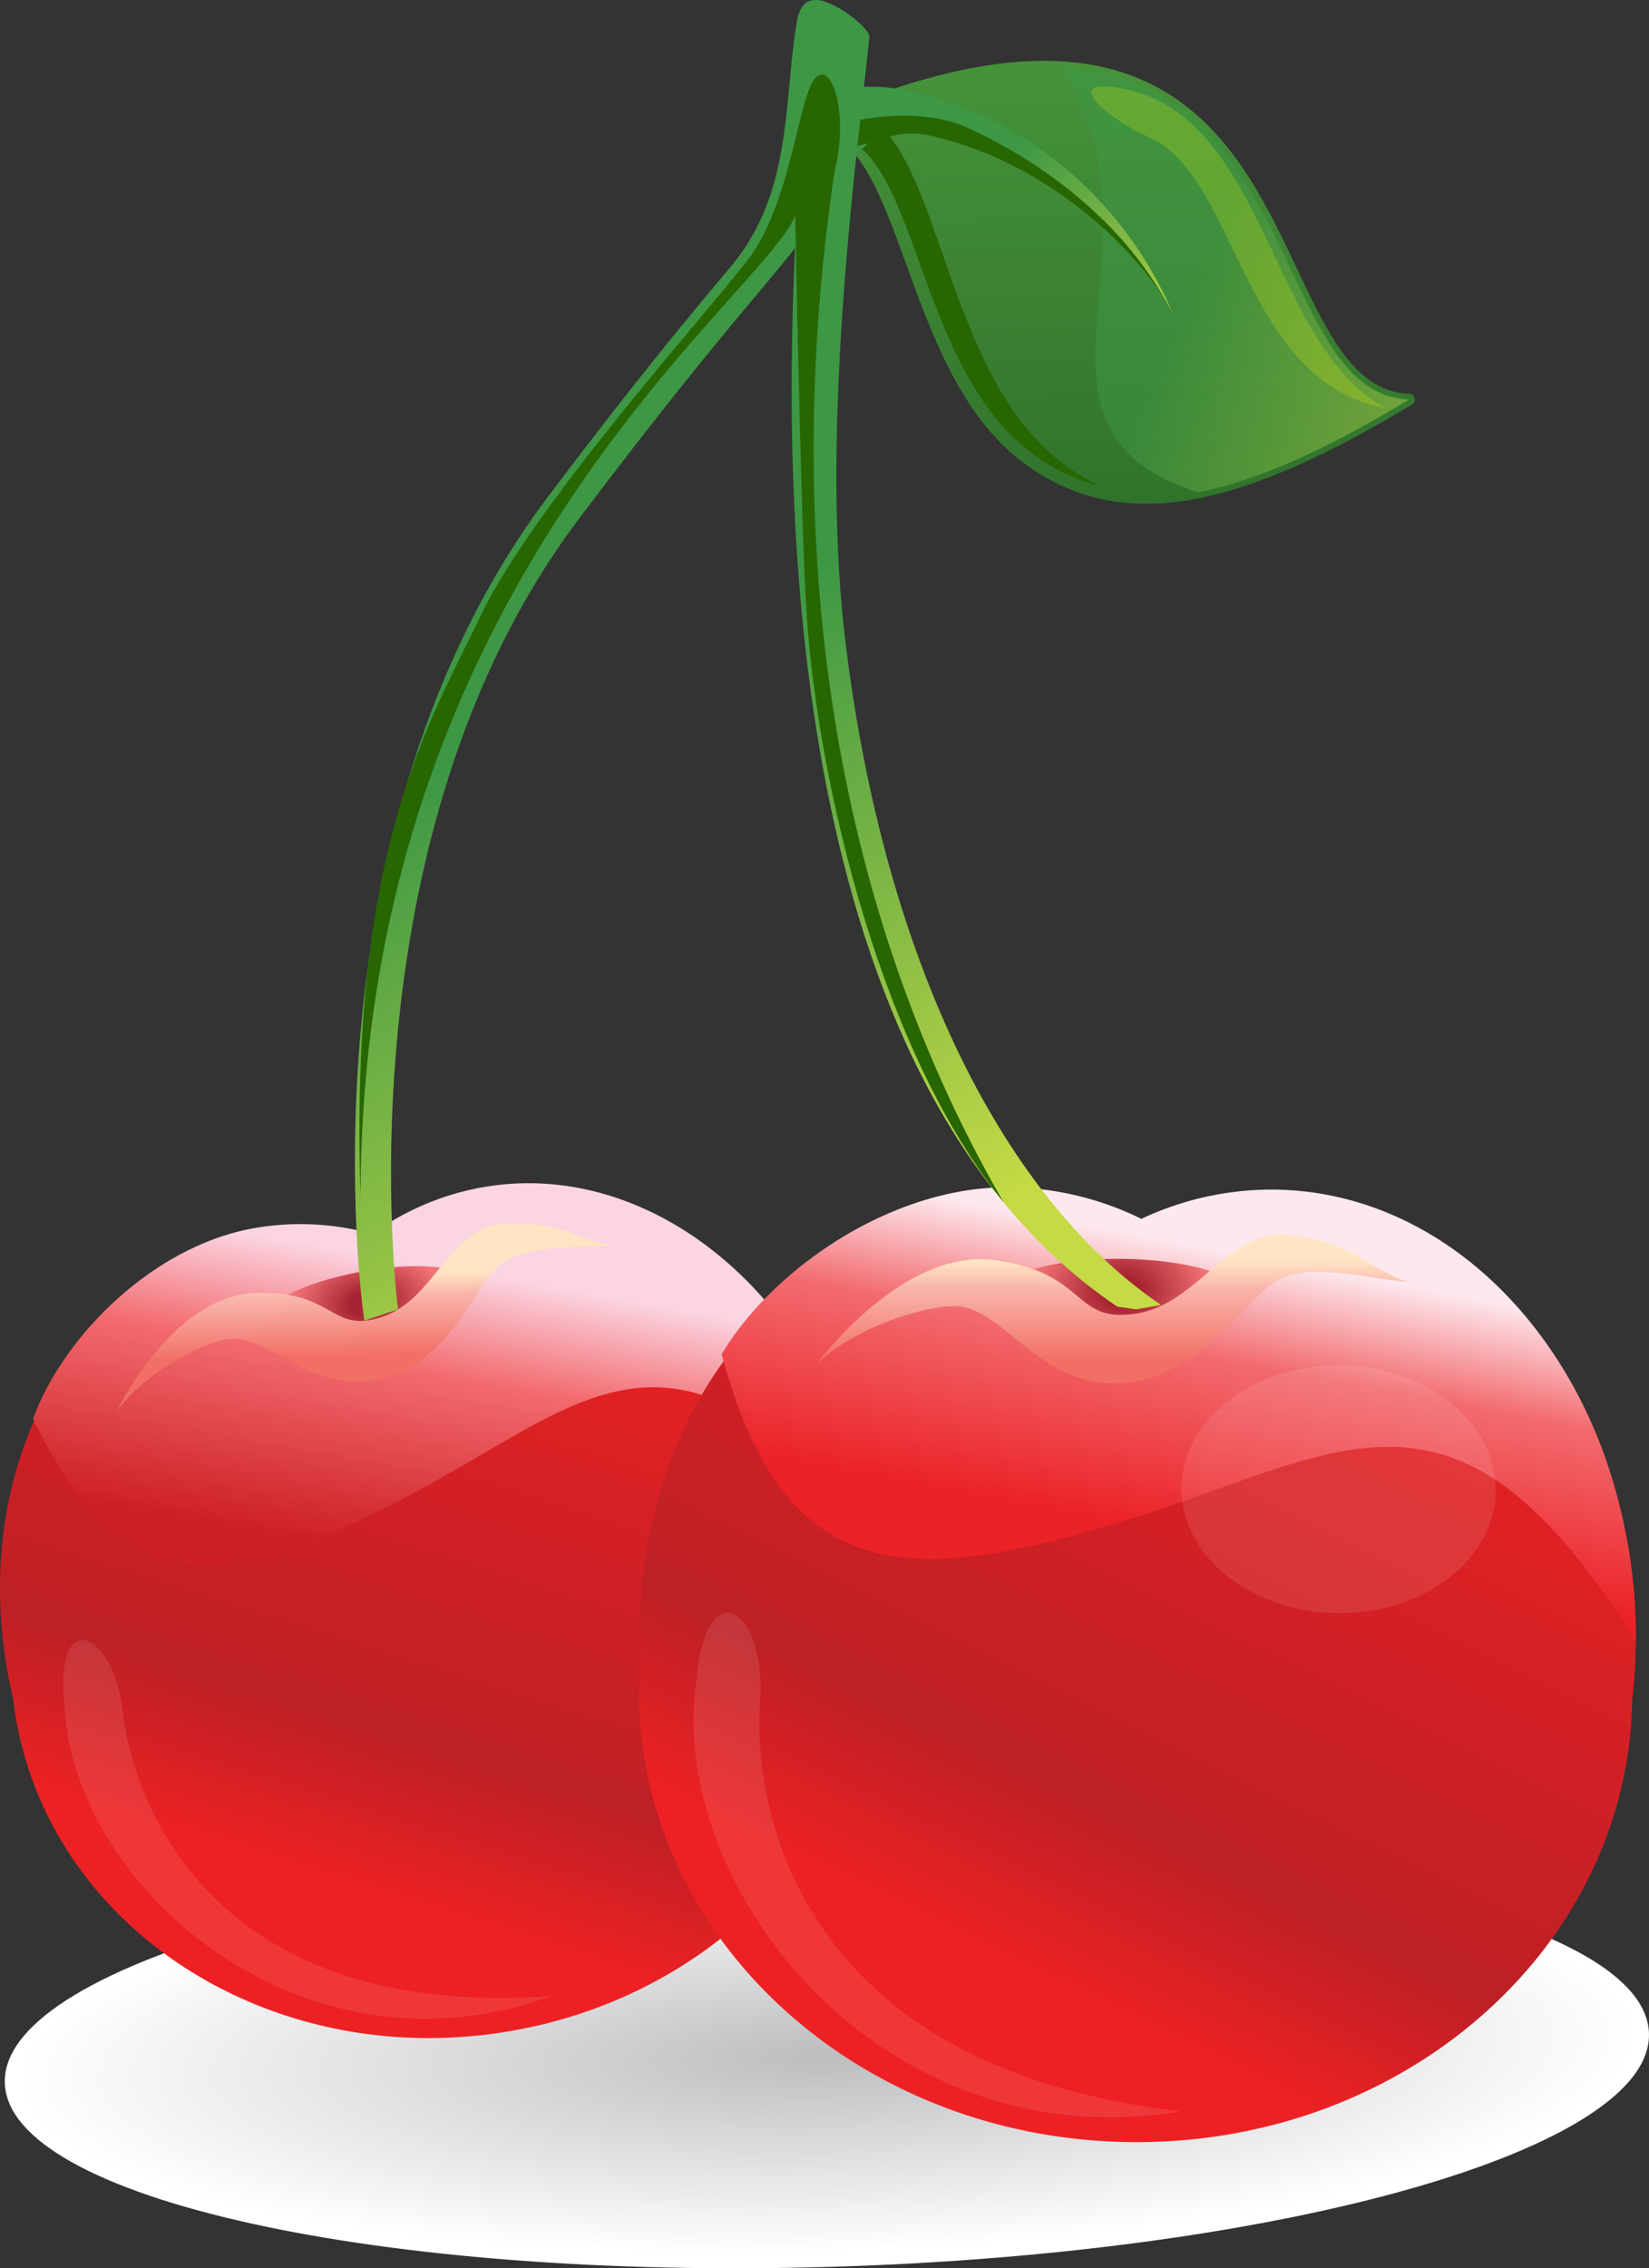<svg xmlns="http://www.w3.org/2000/svg" xmlns:xlink="http://www.w3.org/1999/xlink" width="460.59" height="633.3" viewBox="0 0 460.59 633.3">
  <rect x="0" y="0" width="460.59" height="633.3" fill="#333333" stroke="none"/>
  <defs>
    <style>
      .cls-1, .cls-10, .cls-11, .cls-12, .cls-13, .cls-14, .cls-15, .cls-16, .cls-2, .cls-3, .cls-4, .cls-5, .cls-6, .cls-7, .cls-8, .cls-9 {
        fill-rule: evenodd;
      }

      .cls-1 {
        fill: url(#GradientFill_1);
      }

      .cls-2 {
        fill: url(#GradientFill_2);
      }

      .cls-3 {
        fill: #276600;
      }

      .cls-4 {
        opacity: 0.5;
        fill: url(#GradientFill_3);
      }

      .cls-5 {
        fill: #ff0;
        opacity: 0.19;
      }

      .cls-6 {
        fill: url(#GradientFill_3-2);
      }

      .cls-7 {
        fill: url(#GradientFill_4);
      }

      .cls-8 {
        fill: url(#GradientFill_5);
      }

      .cls-9 {
        fill: url(#GradientFill_6);
      }

      .cls-10 {
        fill: #fff;
        opacity: 0.1;
      }

      .cls-11 {
        fill: url(#GradientFill_7);
      }

      .cls-12 {
        fill: url(#GradientFill_4-2);
      }

      .cls-13 {
        fill: url(#GradientFill_8);
      }

      .cls-14 {
        fill: url(#GradientFill_6-2);
      }

      .cls-15 {
        fill: url(#GradientFill_7-2);
      }

      .cls-16 {
        fill: url(#GradientFill_3-3);
      }
    </style>
    <radialGradient id="GradientFill_1" data-name="GradientFill 1" cx="230.96" cy="574.61" r="228.74" gradientTransform="translate(-3.84 442.87) rotate(-1.63) scale(1 0.24)" gradientUnits="userSpaceOnUse">
      <stop offset="0" stop-color="#bbbdbf"/>
      <stop offset="0.99" stop-color="#fff"/>
      <stop offset="1" stop-color="#fff"/>
    </radialGradient>
    <linearGradient id="GradientFill_2" data-name="GradientFill 2" x1="312.93" y1="220.35" x2="309.16" y2="-12.31" gradientUnits="userSpaceOnUse">
      <stop offset="0" stop-color="#215f22"/>
      <stop offset="1" stop-color="#4c9a3e"/>
    </linearGradient>
    <linearGradient id="GradientFill_3" data-name="GradientFill 3" x1="410.65" y1="116.26" x2="330.29" y2="82.4" gradientUnits="userSpaceOnUse">
      <stop offset="0" stop-color="#c5da45"/>
      <stop offset="0.02" stop-color="#c5da45"/>
      <stop offset="1" stop-color="#3d9745"/>
    </linearGradient>
    <linearGradient id="GradientFill_3-2" x1="334.89" y1="104.89" x2="273.18" y2="53.48" xlink:href="#GradientFill_3"/>
    <linearGradient id="GradientFill_4" data-name="GradientFill 4" x1="97.58" y1="526.87" x2="157.41" y2="337.87" gradientUnits="userSpaceOnUse">
      <stop offset="0" stop-color="#ed2124"/>
      <stop offset="0.22" stop-color="#bd2025"/>
      <stop offset="1" stop-color="#ed2124"/>
    </linearGradient>
    <linearGradient id="GradientFill_5" data-name="GradientFill 5" x1="121.2" y1="435.54" x2="135.16" y2="355.9" gradientUnits="userSpaceOnUse">
      <stop offset="0" stop-color="#cd2026"/>
      <stop offset="0.63" stop-color="#f26b6f"/>
      <stop offset="1" stop-color="#fbd5e2"/>
    </linearGradient>
    <radialGradient id="GradientFill_6" data-name="GradientFill 6" cx="102.45" cy="363.35" r="21.44" gradientTransform="translate(-30.85 120.49) rotate(-7.06) scale(1 0.71)" gradientUnits="userSpaceOnUse">
      <stop offset="0" stop-color="#a72432"/>
      <stop offset="0.22" stop-color="#a72432"/>
      <stop offset="1" stop-color="#f37578"/>
    </radialGradient>
    <linearGradient id="GradientFill_7" data-name="GradientFill 7" x1="101.96" y1="378.67" x2="101.36" y2="355.78" gradientUnits="userSpaceOnUse">
      <stop offset="0" stop-color="#f26f65"/>
      <stop offset="0.01" stop-color="#f26f65"/>
      <stop offset="0.73" stop-color="#f9b5ac"/>
      <stop offset="1" stop-color="#ffe5c3"/>
    </linearGradient>
    <linearGradient id="GradientFill_4-2" x1="275.99" y1="545.43" x2="376.35" y2="342.05" xlink:href="#GradientFill_4"/>
    <linearGradient id="GradientFill_8" data-name="GradientFill 8" x1="327.22" y1="428.86" x2="342.23" y2="349.33" gradientUnits="userSpaceOnUse">
      <stop offset="0" stop-color="#eb2227"/>
      <stop offset="0.01" stop-color="#eb2227"/>
      <stop offset="0.63" stop-color="#f26b6f"/>
      <stop offset="1" stop-color="#fde8ee"/>
    </linearGradient>
    <radialGradient id="GradientFill_6-2" cx="313.26" cy="361.11" r="25.17" gradientTransform="translate(2.21 80.08) rotate(0.45) scale(1 0.77)" xlink:href="#GradientFill_6"/>
    <linearGradient id="GradientFill_7-2" x1="310.65" y1="380.38" x2="310.66" y2="352.03" xlink:href="#GradientFill_7"/>
    <linearGradient id="GradientFill_3-3" x1="258.11" y1="351.23" x2="171.92" y2="188.58" xlink:href="#GradientFill_3"/>
  </defs>
  <title>вишня Ресурс 1</title>
  <g id="Слой_2" data-name="Слой 2">
    <g id="_1" data-name="1">
      <path class="cls-1" d="M460.58,567.69c1,32.17-101,61.36-227.87,65.19S2.32,613.73,1.34,581.56s101-61.37,227.85-65.2S459.62,535.52,460.58,567.69Z"/>
      <path class="cls-2" d="M394.38,112.93a1.67,1.67,0,0,0,.77-1.68l0-.1a1.59,1.59,0,0,0-1.5-1.2C378.54,109.38,371,93.46,362.26,75s-18.58-39.25-38.38-50.27c-22.82-12.71-54.53-9.79-97,8.91a1.63,1.63,0,0,0-.91,1.77h0a1.6,1.6,0,0,0,1.51,1.3c12.37.57,18.49,17.44,25.6,37s15.23,41.91,32,54.92C311.3,148.55,343,144,394.38,112.93Z"/>
      <path class="cls-3" d="M294.52,127.57c-16.22-13.65-24.31-36.75-31.42-57.12C256.18,50.73,250.21,33.64,238.94,32c-2.35,1-4.73,2-7.16,3a1.53,1.53,0,0,0-.88,1.7h0A1.53,1.53,0,0,0,232.32,38c11.86.54,17.72,16.7,24.51,35.38s14.57,40.12,30.58,52.55a55.26,55.26,0,0,0,20.19,9.91A60.42,60.42,0,0,1,294.52,127.57Z"/>
      <path class="cls-4" d="M393.55,111.54c-37.48-1.39-29.76-88.94-97.26-92.79,32.24,48.72-18.25,101,38.44,118.7C351.67,134.09,371,125.2,393.55,111.54Z"/>
      <path class="cls-5" d="M387.19,114c-32.33-16.91-33.12-80.32-72.42-89-19-4.21-7.32,7.27,6.27,13.36C345.83,49.47,346.88,106.69,387.19,114Z"/>
      <path class="cls-6" d="M226.06,29.49c4.85-4.12,17.52-9.88,43.91.9C304.43,44.47,321.11,72,327.53,87.48l.26.63v0c-.18-.38-.37-.78-.58-1.19l0-.1-.28-.54-.07-.14-.28-.51-.1-.18-.22-.38-.35-.61,0-.05a100.43,100.43,0,0,0-17.75-21.33h0c-11.75-10.9-28-21.4-47.39-25-27.36-5.08-9.25,6.76-32.12,4.57C223.17,41.06,223.53,31.22,226.06,29.49Z"/>
      <path class="cls-3" d="M260.68,38.06c32.29,7.59,56.11,31.48,64.74,45.71C310,56.63,283.94,42,270.61,35.82c-18.54-8.59-46.17,1.11-45.78,2.69l.06.2.41,1,.14.29.72,1.06.15.15.77.7.28.19,1.19.54C247.82,40.52,248.74,35.25,260.68,38.06Z"/>
      <path class="cls-3" d="M308.05,61.37l0,1.71c1.9,1.77,3.67,3.53,5.35,5.29l.12.15L315,70.08l.3.34,1.21,1.35.41.48,1,1.19.49.59.85,1,.56.72.67.87.64.84.53.71.67.91.41.59.68,1,.3.46.7,1.06.21.33.68,1.1.08.12A102.71,102.71,0,0,0,308.05,61.37Z"/>
      <path class="cls-7" d="M242.11,423.86c-10.71-59.72-58.79-97.72-107.46-89a75,75,0,0,0-30.55,13,75,75,0,0,0-33.19-1.61C22.23,355-8.58,407.15,2.12,466.87c.42,2.39.93,4.74,1.48,7.08.25,2.08.53,4.17.91,6.26,10.7,59.71,72.94,98.54,139,86.69C209.29,555.12,254,497.54,243.87,438.09A135,135,0,0,0,242.11,423.86Z"/>
      <path class="cls-8" d="M225.58,379.45c-20.66-34.25-55.68-54.26-91-47.93a74.74,74.74,0,0,0-30.55,13,74.89,74.89,0,0,0-33.18-1.6c-27.93,5-53,29.83-61.62,53.17,25.45,53,55.19,47.05,101.53,23.28,52-26.66,73.68-58.31,131.33,4.47A134.29,134.29,0,0,0,225.58,379.45Z"/>
      <path class="cls-9" d="M131.41,358.17c.83,4.6-11.41,10.64-27.34,13.49s-29.51,1.45-30.33-3.15S85.16,357.89,101.09,355,130.6,353.58,131.41,358.17Z"/>
      <path class="cls-10" d="M153.88,557.31C84,582.73,20.11,526.47,18,475.94c-2.81-27.78,13.74-20.58,16.25,1.88C36.26,496.39,53.68,564.36,153.88,557.31Z"/>
      <path class="cls-11" d="M32.56,394.12s15.24-31.94,38.25-33.05S92,372.76,107,367.57s18.1-25.22,34.46-25.91,20.35,5,29.5,5.94c-10.64,1.16-24-.34-31.23,5.45s-14.25,28.6-35.35,32.32c-17.83,3.16-30-13.25-40.88-11.49C55.77,375.11,39.7,383.85,32.56,394.12Z"/>
      <path class="cls-12" d="M456.9,458.45c.6-69.25-44.72-118.76-101.16-119.25a85.39,85.39,0,0,0-37,8.16,85.44,85.44,0,0,0-36.87-8.82c-56.44-.49-102.61,48.22-103.22,117.46,0,2.78,0,5.53.17,8.26-.17,2.38-.28,4.78-.3,7.2-.61,69.25,61,125.94,137.61,126.61,76.28.66,138.63-54.47,139.76-123.3A154.69,154.69,0,0,0,456.9,458.45Z"/>
      <path class="cls-13" d="M447.72,405.13c-15.94-42.78-51-72.61-91.92-73a85.54,85.54,0,0,0-37,8.17,85.51,85.51,0,0,0-36.88-8.82c-32.37-.28-65.77,22.28-80.36,46.63,17.38,64.79,52,64.44,109,47.55,63.9-18.94,95-49.85,146.38,32.75A153,153,0,0,0,447.72,405.13Z"/>
      <path class="cls-14" d="M346.61,361.41c-.05,5.32-15.06,9.51-33.54,9.35s-33.39-4.61-33.35-9.94,15.07-9.51,33.52-9.35S346.65,356.07,346.61,361.41Z"/>
      <path class="cls-10" d="M329.76,589.5c-83.77,13.77-143.56-62.84-135.29-120,2.7-31.75,19.77-20.18,17.81,5.54C210.68,496.34,215.86,576.26,329.76,589.5Z"/>
      <path class="cls-15" d="M228.11,380.84s23.85-32.6,49.88-29,21.35,17.61,39.23,14.93S342.84,342.3,361.33,345s21.79,9.87,31.87,12.9c-12.2-1-26.91-5.45-36.2-.49s-22,29.08-46.49,28.8c-20.67-.24-30.83-21.21-43.43-21.54C258.17,364.42,238.3,370.83,228.11,380.84Z"/>
      <path class="cls-10" d="M330,415.38C330.2,396.3,350,381,374.21,381.2s43.72,15.86,43.55,35-19.93,34.4-44.15,34.18S329.87,434.48,330,415.38Z"/>
      <path class="cls-16" d="M312.07,364.83c-89.74-60.77-93.89-213.49-90-295.58-2.53,3.26-5.72,7.08-9.77,11.92-10.2,12.16-25.61,30.54-50.63,63.73C94.27,234.25,111,364.35,111.19,365.56l-9.41,3.18c-.88-5.17-18.7-137.27,51.42-230.25,25.18-33.39,40.71-51.91,51-64.15,16.95-20.2,14.72-45.29,18.11-66.69l.06-.4c.47-2.94,1.2-7.85,6.38-7.19s14.3,8,14.09,10.21c-2.79,27.88-13.89,106.4-7,166.31,10.18,88.16,42.89,156.9,88.46,187.76l-7,1.23Z"/>
      <path class="cls-3" d="M222.12,60.16s1.63,88.36,3.17,111.2c3.27,48.23,21.07,122.55,55,164.27-51-88-61.52-192.17-47.14-288.09,4-15.55-.86-31.17-5.55-25.58S221,56.71,208.89,72.52s-60.05,68.84-74.61,99.37c-14.23,29.84-36.81,64.44-33.57,162.16C101,161.88,213,83.12,222.12,60.16Z"/>
    </g>
  </g>
</svg>
